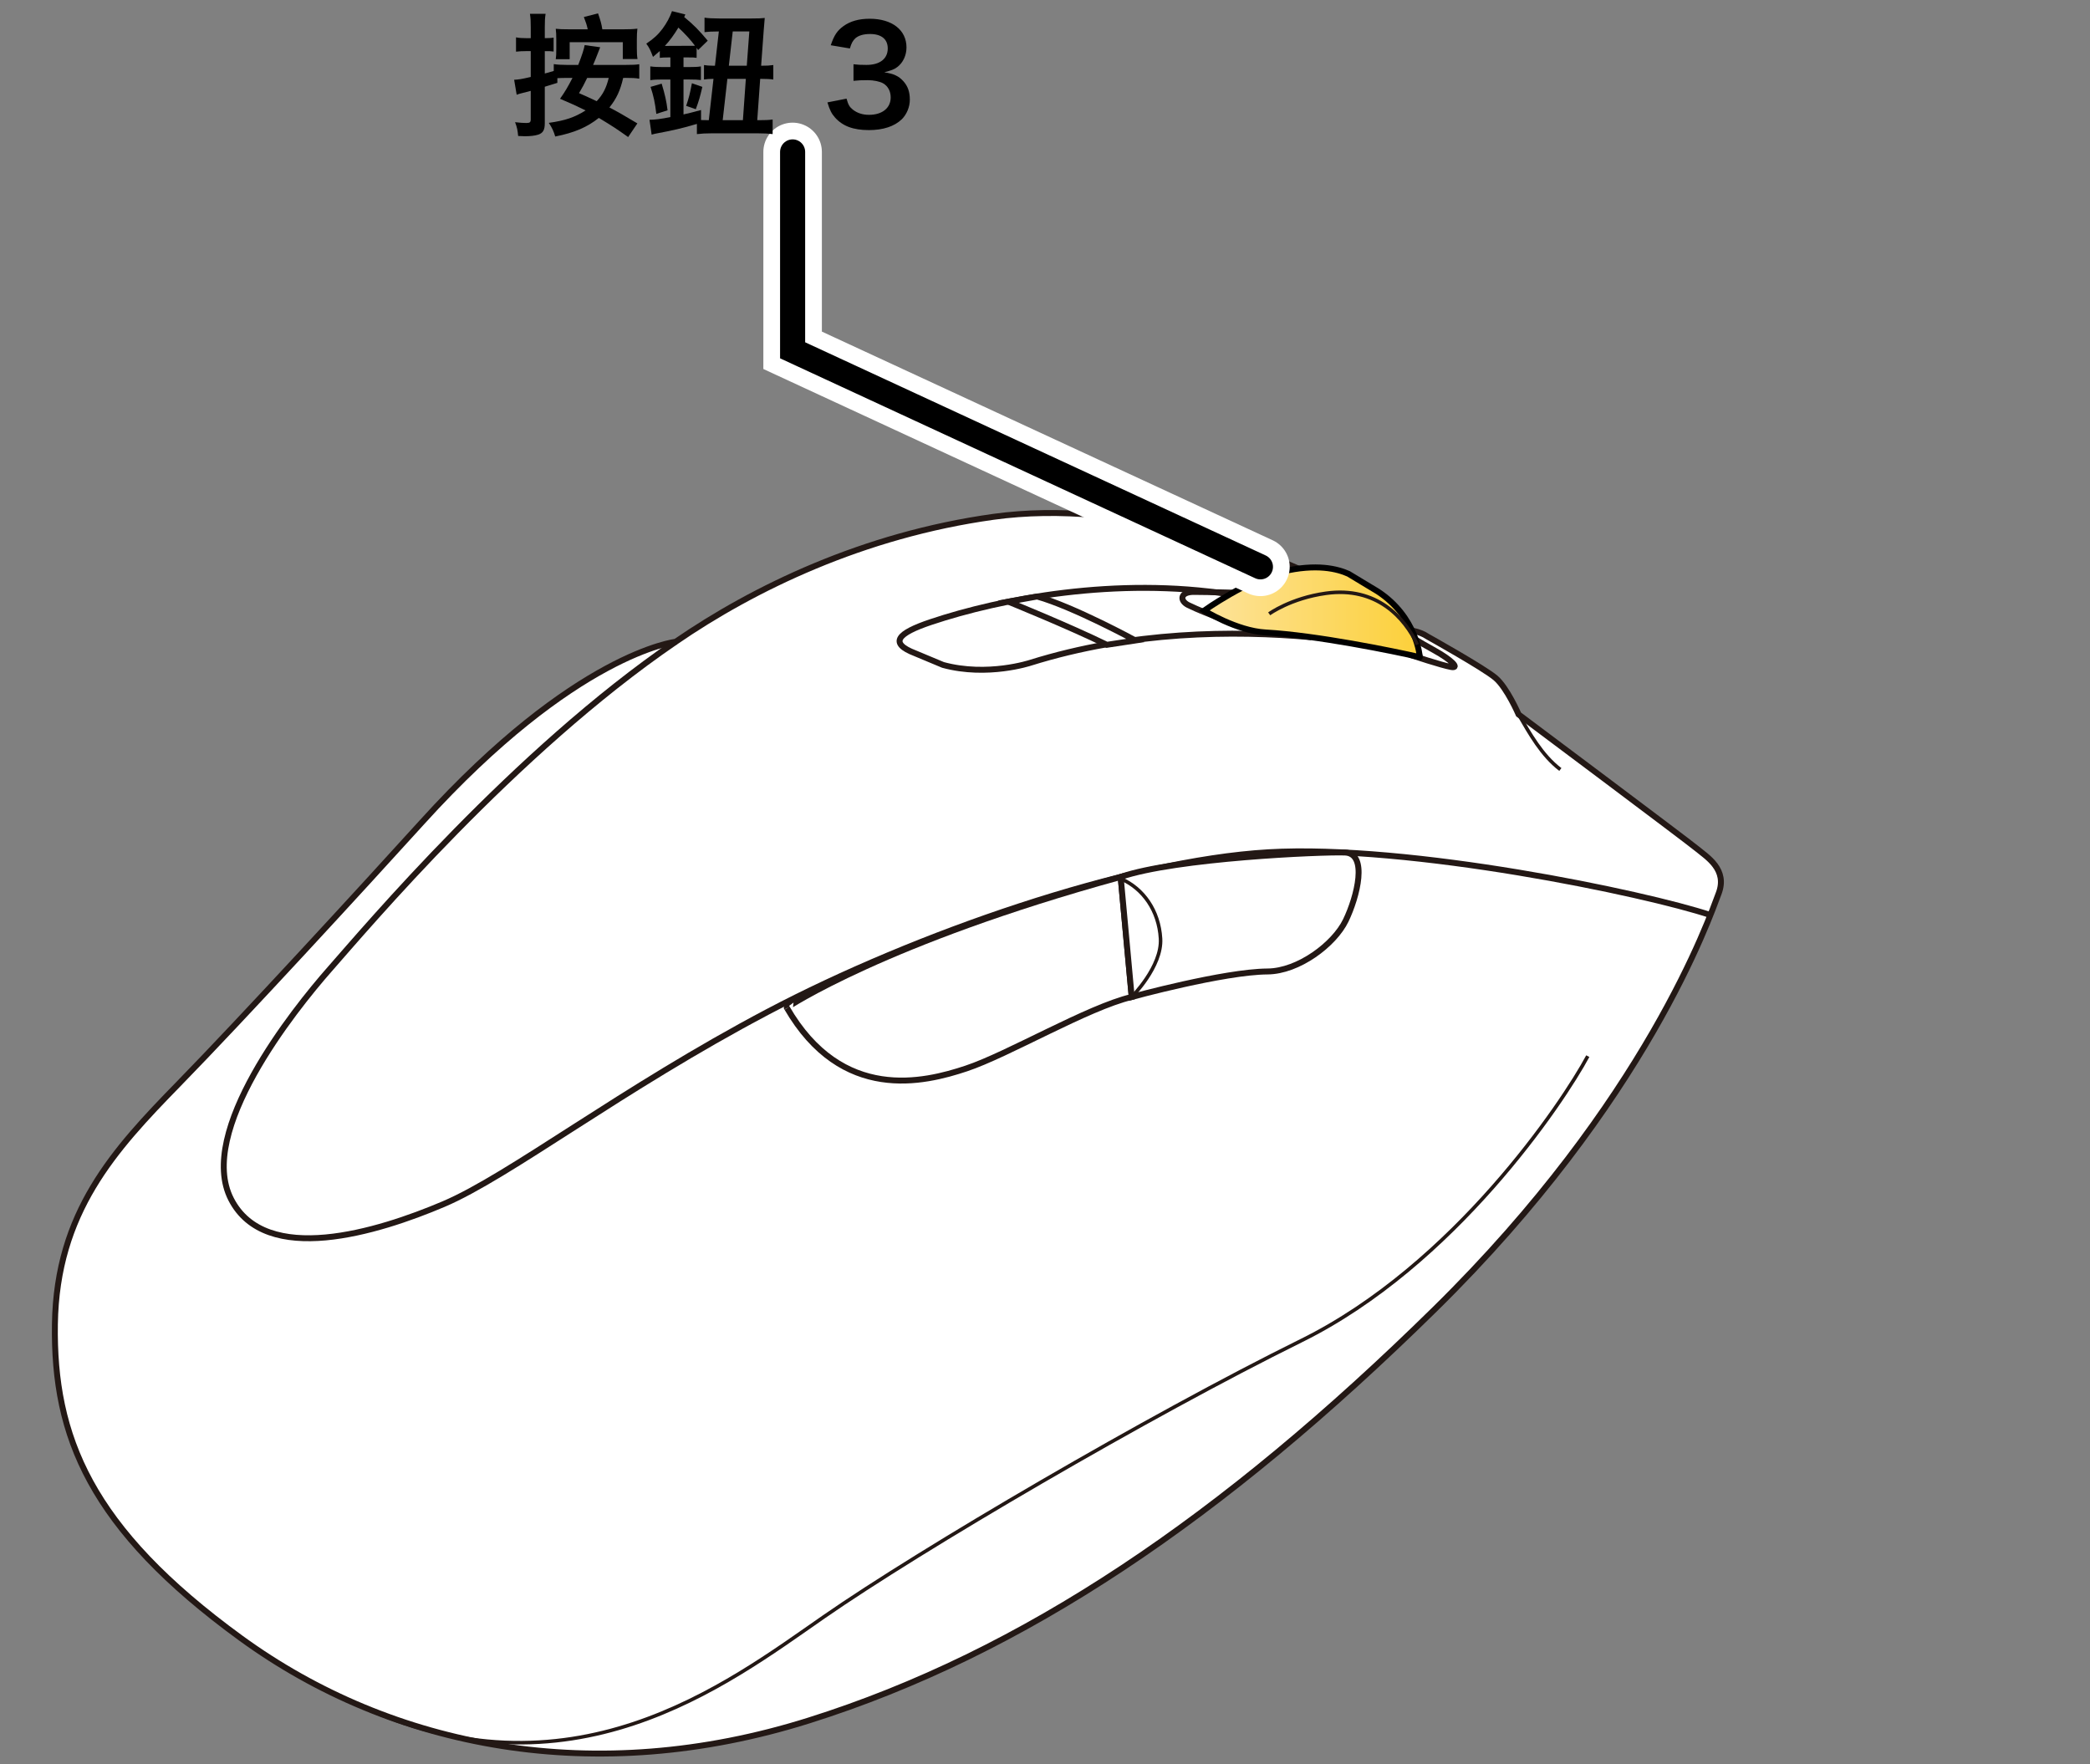 <?xml version="1.0" encoding="utf-8"?>
<!-- Generator: Adobe Illustrator 27.8.1, SVG Export Plug-In . SVG Version: 6.00 Build 0)  -->
<svg version="1.1" xmlns="http://www.w3.org/2000/svg" xmlns:xlink="http://www.w3.org/1999/xlink" x="0px" y="0px"
	 viewBox="0 0 250 211" enable-background="new 0 0 250 211" xml:space="preserve">
<rect x="0" y="0" width="250" height="211" fill="#808080" stroke="none"/>
<g id="レイヤー_2">
	<g>
		<path fill="#FFFFFF" stroke="#231815" stroke-width="0.709" stroke-miterlimit="10" d="M50.487,98.337
			c-6.907,7.623-21.467,23.471-29.148,31.338S6.765,145.016,6.568,158.39s4.136,24.389,22.255,37.566
			c18.119,13.178,42.344,17.898,67.947,9.834c25.603-8.064,49.434-24.192,74.84-49.17s32.89-46.909,33.974-49.76
			c1.083-2.852-1.379-4.327-2.56-5.31s-21.372-16.09-21.372-16.09s-1.376-3.184-2.755-4.364c-1.379-1.18-8.075-4.917-8.075-4.917
			c-1.182-0.787-2.363-0.787-2.363-0.787c-14.18-10.031-34.072-15.735-49.631-13.571S90.16,70.346,80.817,76.767
			C80.817,76.767,68.83,78.092,50.487,98.337z"/>
		<path fill="none" stroke="#231815" stroke-width="0.709" stroke-miterlimit="10" d="M204.595,109.454
			c-7.775-2.594-35.939-8.494-52.876-7.511s-42.344,9.834-59.872,19.078s-30.921,19.668-38.799,23.012s-21.27,7.474-25.406-0.59
			s7.484-22.618,11.817-27.535s22.058-25.962,41.359-39.14"/>
		<path fill="#FFFFFF" stroke="#231815" stroke-width="0.709" stroke-miterlimit="10" d="M134.052,104.893l1.32,14.358
			c-5.252,1.246-14.771,6.884-19.793,8.556c-5.022,1.672-14.87,4.13-21.467-7.277C94.111,120.529,105.787,112.653,134.052,104.893z"
			/>
		<path fill="none" stroke="#231815" stroke-width="0.709" stroke-miterlimit="10" d="M145.193,73.677c0,0-2.008-0.778-3.059-1.302
			c-1.05-0.524-0.985-1.573,0.656-1.573s6.302,0.131,6.302,0.131L145.193,73.677z"/>
		<path fill="none" stroke="#231815" stroke-width="0.709" stroke-miterlimit="10" d="M168.795,78.371c0,0,3.669,1.216,4.785,1.412
			c1.116,0.197-0.066-0.918-1.969-1.967s-3.479-2.032-3.479-2.032L168.795,78.371z"/>
		<path fill="none" stroke="#231815" stroke-width="0.709" stroke-miterlimit="10" d="M156.843,76.218
			c-9.309-0.827-21.471-0.729-33.583,3.057c0,0-5.136,1.705-10.453,0.262l-3.333-1.393c-3.2-1.229-2.105-2.403,1.871-3.737
			c8.403-2.819,22.321-5.442,35.768-3.314"/>
		<path fill="#FFFFFF" stroke="#231815" stroke-width="0.709" stroke-miterlimit="10" d="M120.615,71.969
			c0,0,7.195,2.914,11.789,5.159l3.423-0.519c0,0-7.417-4.037-11.765-5.259L120.615,71.969z"/>
		<path fill="none" stroke="#231815" stroke-width="0.425" stroke-miterlimit="10" d="M181.652,85.459
			c1.316,2.257,2.76,4.88,4.992,6.584"/>
		<g>
			<linearGradient id="SVGID_1_" gradientUnits="userSpaceOnUse" x1="144.038" y1="73.237" x2="169.838" y2="73.237">
				<stop  offset="0" style="stop-color:#FDE39B"/>
				<stop  offset="1" style="stop-color:#FCD039"/>
			</linearGradient>
			<path fill="url(#SVGID_1_)" stroke="#000000" stroke-width="0.709" d="M164.783,70.736l-3.479-2.098
				c-1.313-0.59-3.808-1.246-7.944-0.262c-4.136,0.983-9.322,4.655-9.322,4.655s3.873,2.426,7.353,2.622
				c6.099,0.345,15.296,2.229,18.447,2.95C169.838,78.603,169.51,73.817,164.783,70.736z"/>
			<path fill="none" stroke="#231815" stroke-width="0.425" stroke-miterlimit="10" d="M169.536,77.107
				c-1.5-3.201-4.849-6.989-10.924-6.142c-4.234,0.59-6.795,2.459-6.795,2.459"/>
		</g>
		<g>
			<path fill="#FFFFFF" stroke="#231815" stroke-width="0.709" stroke-miterlimit="10" d="M134.052,104.893l1.32,14.358
				c0,0,11.029-3.016,16.248-3.049c3.691-0.023,7.976-3.245,9.355-6.097c1.379-2.852,2.671-8.025-0.095-8.132
				C158.114,101.865,140.609,102.631,134.052,104.893z"/>
			<path fill="none" stroke="#231815" stroke-width="0.425" stroke-miterlimit="10" d="M134.072,105.109
				c2.679,1.16,4.55,3.815,4.747,7.159c0.197,3.344-3.447,6.982-3.447,6.982"/>
		</g>
		<path fill="none" stroke="#231815" stroke-width="0.425" stroke-miterlimit="10" d="M189.927,126.331
			c-2.954,5.507-15.953,24.979-34.269,34.026c-18.316,9.047-45.495,24.979-57.115,33.043s-30.404,22.591-56.167,10.312"/>
	</g>
</g>
<g id="レイヤー_3">
</g>
<g id="レイヤー_1">
	<polyline fill="none" stroke="#FFFFFF" stroke-width="7" stroke-linecap="round" stroke-miterlimit="10" points="94.81,18.171 
		94.81,41.901 150.77,67.804 	"/>
	<polyline fill="none" stroke="#000000" stroke-width="3" stroke-linecap="round" stroke-miterlimit="10" points="94.81,18.171 
		94.81,41.901 150.77,67.804 	"/>
	<g>
		<rect x="60.987" y="1" fill="none" width="182.805" height="38.965"/>
		<path d="M74.544,9.318c-0.352,1.521-0.8,2.481-1.649,3.537c0.96,0.497,1.713,0.929,3.346,1.905l-1.104,1.633
			c-1.489-1.057-1.921-1.329-3.505-2.289c-1.409,1.121-2.945,1.777-5.218,2.225c-0.176-0.608-0.384-1.057-0.769-1.633
			c1.953-0.272,3.089-0.656,4.402-1.488c-1.104-0.544-1.584-0.769-3.057-1.393c0.608-0.865,0.928-1.409,1.489-2.497h-0.672
			c-0.417,0-0.864,0.016-1.137,0.032V9.91c-0.32,0.096-0.832,0.256-1.504,0.464v4.37c0,0.8-0.208,1.168-0.784,1.36
			c-0.4,0.128-0.929,0.192-1.617,0.192c-0.224,0-0.4-0.016-0.785-0.032c-0.064-0.688-0.128-1.024-0.368-1.649
			c0.561,0.064,0.96,0.096,1.329,0.096c0.448,0,0.544-0.08,0.544-0.464v-3.377c-0.688,0.176-0.688,0.176-0.993,0.256
			c-0.272,0.064-0.512,0.128-0.688,0.208l-0.304-1.792c0.544-0.032,0.816-0.064,1.985-0.336V6.116h-0.592
			c-0.416,0-0.736,0.016-1.168,0.064V4.468c0.4,0.08,0.72,0.096,1.185,0.096h0.576V3.283c0-0.768-0.016-1.12-0.096-1.632h1.873
			c-0.08,0.512-0.096,0.88-0.096,1.616v1.297c0.432,0,0.833-0.016,1.056-0.064v1.665c-0.368-0.048-0.464-0.048-1.056-0.048V8.79
			c0.176-0.032,0.528-0.144,1.072-0.304V7.669c0.417,0.064,0.88,0.096,1.569,0.096h1.36c0.48-1.249,0.672-1.857,0.769-2.369
			l1.856,0.256c-0.064,0.144-0.144,0.368-0.592,1.504c-0.032,0.096-0.048,0.112-0.256,0.608h3.954c0.752,0,1.152-0.016,1.568-0.08
			v1.729c-0.48-0.08-0.848-0.096-1.568-0.096H74.544z M70.303,3.507c-0.112-0.512-0.208-0.816-0.464-1.473l1.697-0.432
			c0.288,0.8,0.432,1.345,0.512,1.905h2.449c0.721,0,1.233-0.016,1.745-0.08c-0.048,0.464-0.064,0.752-0.064,1.329v1.072
			c0,0.497,0.016,0.865,0.08,1.233h-1.761V5.044h-6.354v2.033h-1.665c0.048-0.32,0.064-0.576,0.064-1.2V4.772
			c0-0.608-0.016-0.928-0.064-1.329c0.416,0.048,0.833,0.064,1.713,0.064H70.303z M70.239,9.318c-0.353,0.736-0.608,1.2-0.977,1.825
			c0.848,0.368,0.848,0.368,2.113,0.96c0.752-0.8,1.152-1.601,1.44-2.785H70.239z"/>
		<path d="M83.357,14.824c-0.192,0.064-0.208,0.064-0.4,0.112c-1.424,0.416-2.289,0.624-4.642,1.072
			c-0.032,0.016-0.032,0.016-0.368,0.096l-0.256-1.777c0.592,0,1.393-0.096,2.497-0.32V9.51h-0.896c-0.672,0-1.04,0.016-1.504,0.08
			V7.941c0.448,0.064,0.864,0.08,1.489,0.08h0.912V6.869H79.9c-0.4,0-0.72,0.016-0.976,0.048V6.101
			c-0.208,0.192-0.368,0.32-0.816,0.704c-0.32-0.848-0.432-1.072-0.8-1.584c0.864-0.576,1.424-1.088,1.937-1.777
			c0.496-0.672,0.896-1.409,1.137-2.113l1.601,0.4l-0.144,0.304c1.12,0.913,1.809,1.617,2.817,2.833l-1.152,1.12
			c-0.08-0.128-0.112-0.16-0.176-0.272v1.201c-0.304-0.048-0.496-0.048-0.992-0.048h-0.576v1.152h0.672
			c0.592,0,1.072-0.016,1.408-0.08v1.632c-0.368-0.048-0.752-0.064-1.408-0.064h-0.672v4.178c0.688-0.144,1.008-0.24,2.097-0.528
			v1.201l0.928,0.016l0.561-4.946c-0.544,0.016-0.864,0.032-1.137,0.08V7.781c0.272,0.048,0.672,0.08,1.073,0.08h0.24l0.464-4.098
			h-0.096c-0.688,0-1.249,0.032-1.617,0.08V2.115c0.417,0.064,1.024,0.096,1.809,0.096h3.777c0.913,0,1.201-0.016,1.617-0.064
			c0,0.048-0.048,0.56-0.128,1.553l-0.304,4.162c0.704,0,0.992-0.016,1.457-0.08V9.51c-0.48-0.064-0.704-0.064-1.569-0.08
			l-0.352,4.946h0.176c0.752,0,1.185-0.016,1.665-0.08v1.745c-0.528-0.064-1.072-0.096-1.857-0.096h-5.33
			c-0.8,0-1.328,0.032-1.873,0.096V14.824z M78.507,13.624c-0.16-1.376-0.32-2.097-0.688-3.233l1.328-0.384
			c0.4,1.345,0.561,2.033,0.705,3.186L78.507,13.624z M83.133,5.476c-0.432-0.608-1.249-1.504-1.985-2.177
			c-0.512,0.848-1.056,1.601-1.617,2.193L83.133,5.476z M82.077,12.663c0.32-0.928,0.464-1.521,0.688-2.705l1.249,0.432
			c-0.304,1.296-0.384,1.569-0.784,2.673L82.077,12.663z M88.864,14.376l0.352-4.946h-2.209l-0.56,4.946H88.864z M89.328,7.861
			l0.304-4.098h-1.985l-0.464,4.098H89.328z"/>
		<path d="M101.26,11.799c0.208,0.736,0.352,0.992,0.752,1.312c0.528,0.416,1.169,0.624,1.937,0.624
			c1.584,0,2.593-0.816,2.593-2.081c0-0.736-0.32-1.345-0.896-1.681c-0.384-0.224-1.137-0.384-1.841-0.384s-1.168,0.016-1.713,0.08
			V7.685c0.512,0.064,0.865,0.08,1.553,0.08c1.601,0,2.545-0.736,2.545-1.969c0-1.104-0.752-1.729-2.113-1.729
			c-0.784,0-1.36,0.176-1.745,0.497c-0.32,0.304-0.48,0.576-0.672,1.232l-2.289-0.384c0.4-1.185,0.768-1.745,1.521-2.289
			c0.816-0.592,1.856-0.88,3.137-0.88c2.673,0,4.402,1.345,4.402,3.426c0,0.96-0.417,1.84-1.104,2.353
			c-0.352,0.272-0.705,0.4-1.553,0.625c1.137,0.176,1.729,0.448,2.289,1.072c0.528,0.592,0.768,1.265,0.768,2.209
			c0,0.864-0.368,1.745-0.96,2.337c-0.88,0.849-2.225,1.296-3.938,1.296c-1.873,0-3.153-0.48-4.065-1.521
			c-0.4-0.448-0.608-0.864-0.896-1.792L101.26,11.799z"/>
	</g>
	<g>
	</g>
	<g>
	</g>
	<g>
	</g>
	<g>
	</g>
	<g>
	</g>
	<g>
	</g>
	<g>
	</g>
	<g>
	</g>
	<g>
	</g>
	<g>
	</g>
	<g>
	</g>
	<g>
	</g>
	<g>
	</g>
	<g>
	</g>
	<g>
	</g>
</g>
</svg>
